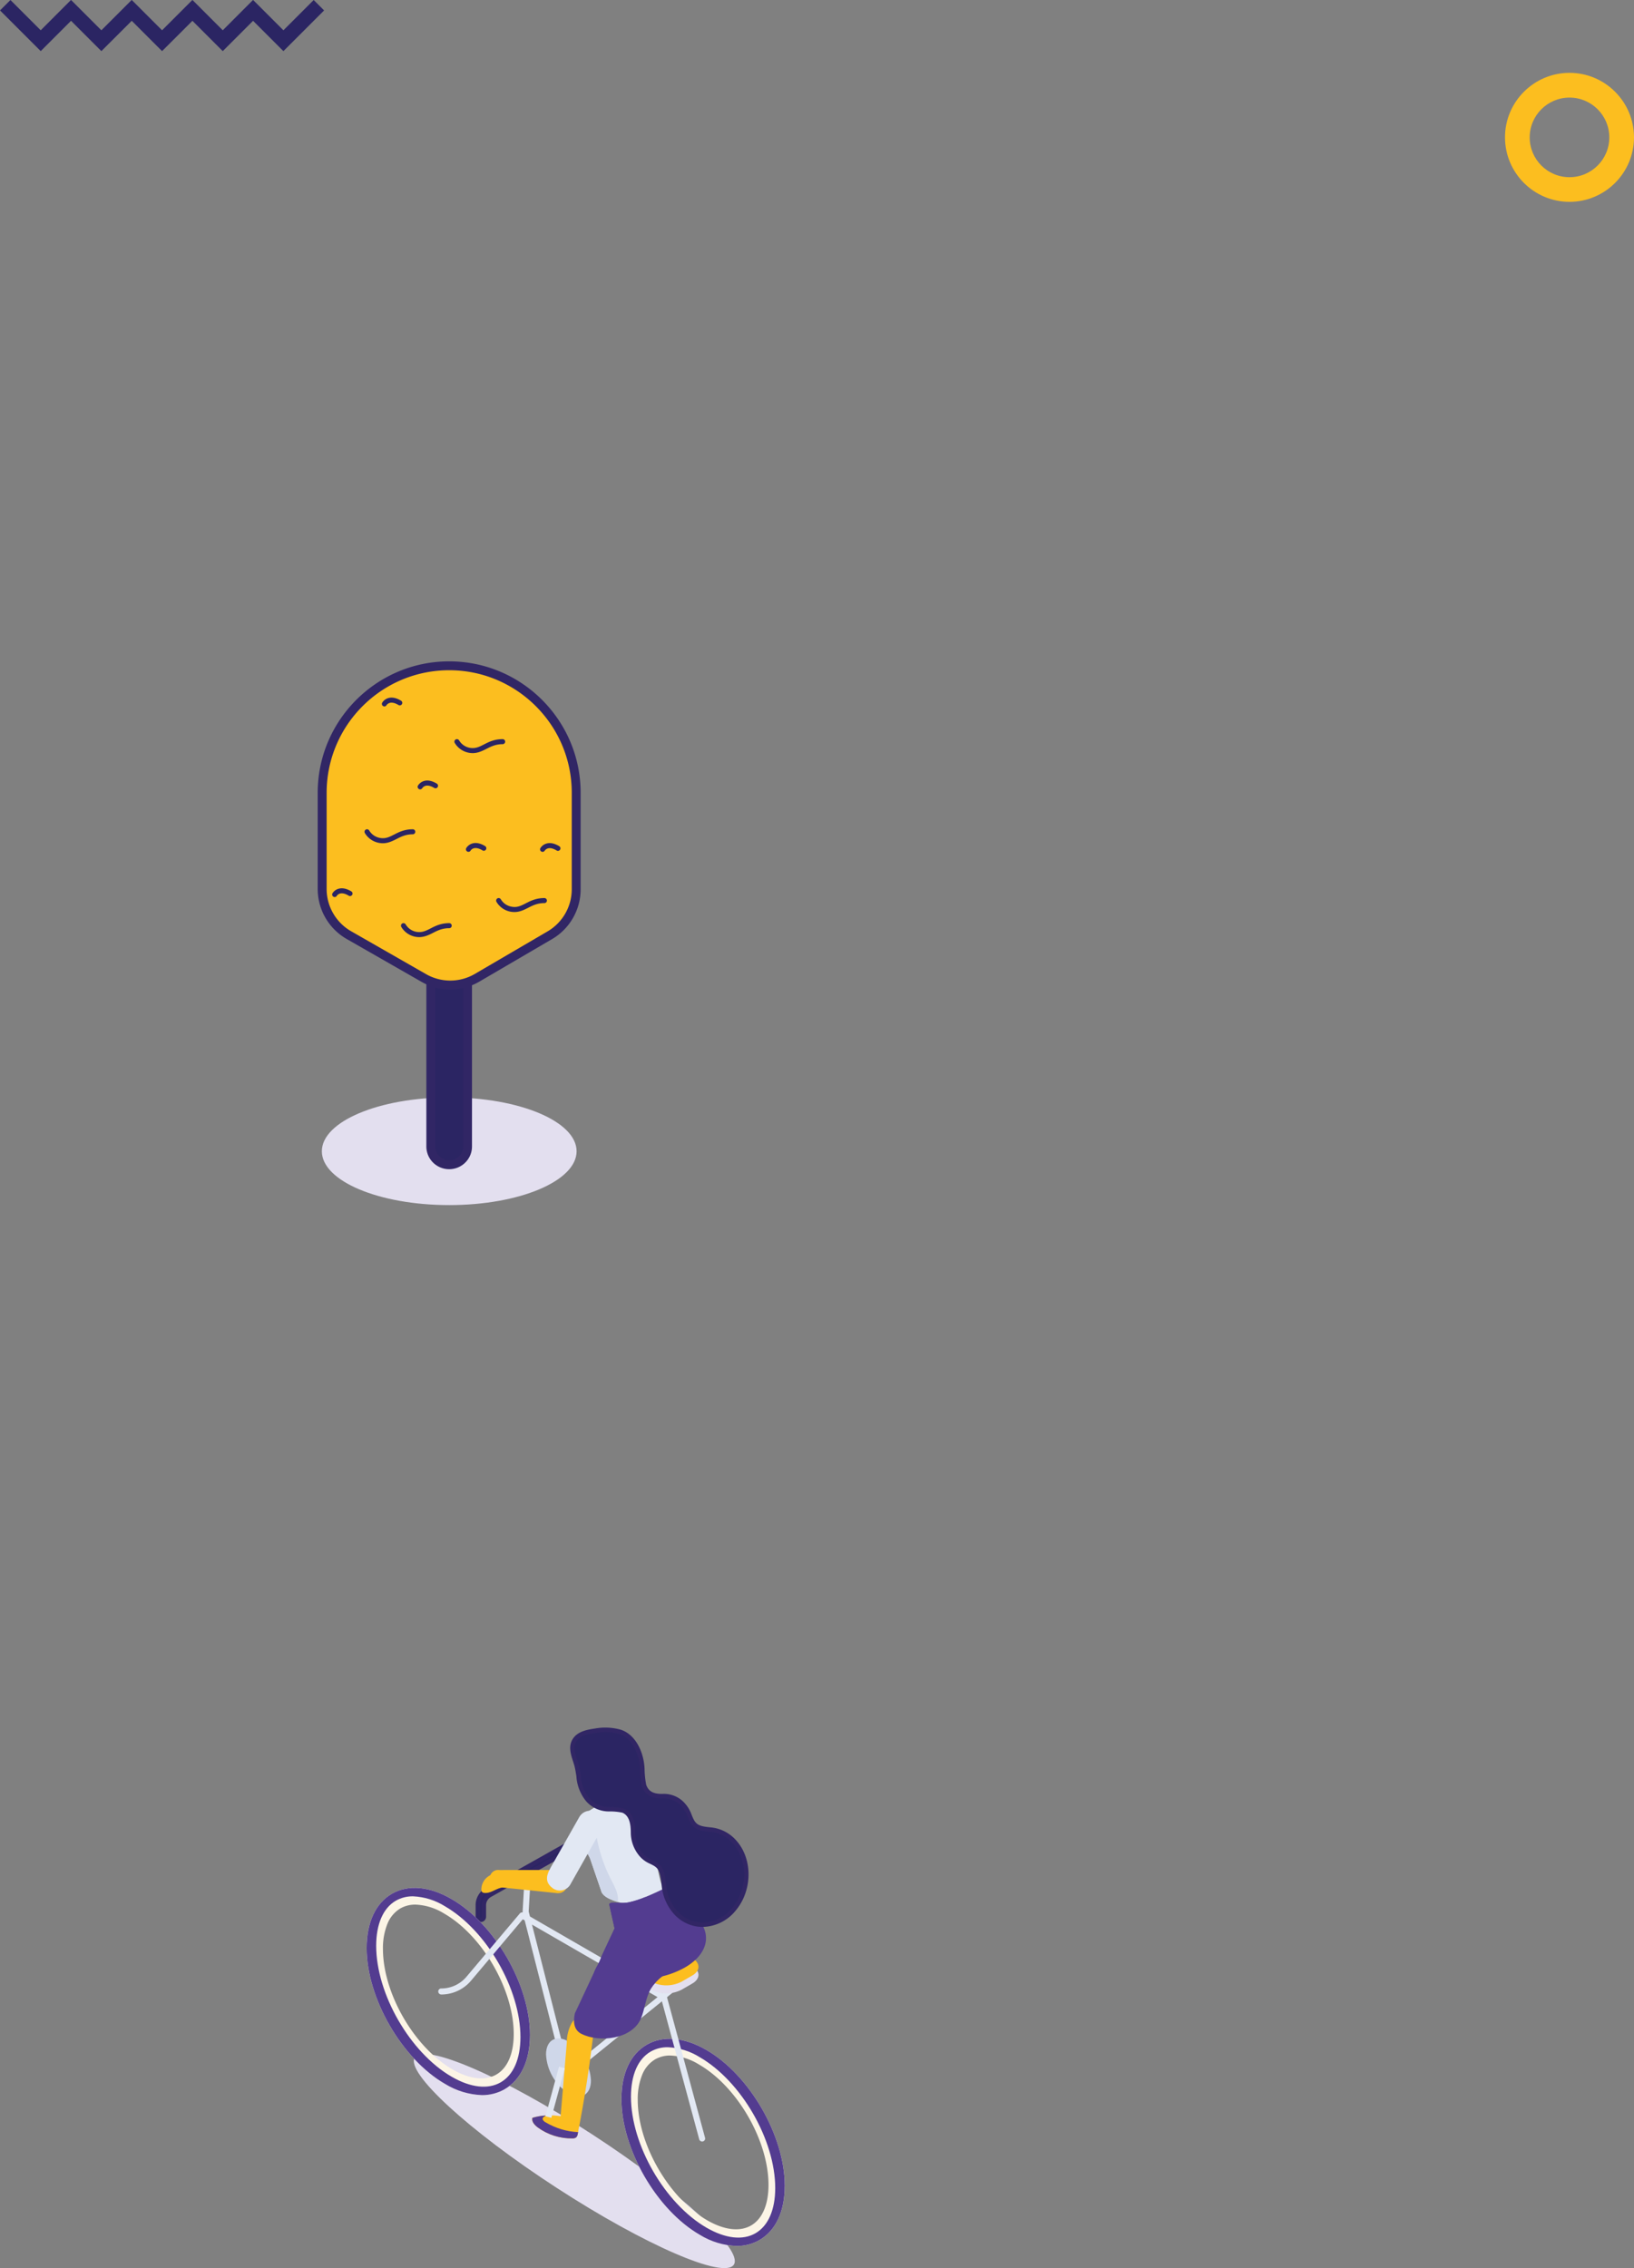 <svg version="1.1" id="Layer_1" xmlns="http://www.w3.org/2000/svg" x="0" y="0" viewBox="0 0 330.86 459.26" xml:space="preserve"><rect x="0" y="0" width="330.86" height="459.26" fill="#808080" stroke="none"/><style>.st0{fill:#E3DFEF}.st1{fill:#2B2563}.st2{fill:#312665}.st3{fill:#FCBE1F}.st4{fill:#FCF5E6}.st5{fill:#533C90}.st6{fill:#E2E8F3}.st7{fill:#CFD7E9}</style><g id="Group_2356" transform="translate(-1417.03 -656.428)"><ellipse class="st0" cx="1507.99" cy="889.54" rx="25.79" ry="10.9" id="Ellipse_487"/><g id="Group_2026"><g id="Group_2024"><g id="Rectangle_695"><path class="st1" d="M1506.5 846.25h2.98c1.23 0 2.23 1 2.23 2.23v40.07a3.72 3.72 0 11-7.44 0v-40.07a2.22 2.22 0 012.23-2.23z"/><path class="st2" d="M1507.98 893.17c-1.23 0-2.39-.48-3.27-1.35a4.59 4.59 0 01-1.35-3.27v-40.07c0-1.73 1.41-3.13 3.13-3.13h2.98c1.73 0 3.13 1.41 3.13 3.13v40.07c.01 2.55-2.06 4.62-4.62 4.62.01 0 .01 0 0 0zm-1.48-46.02c-.73 0-1.33.6-1.33 1.33v40.07c0 .75.29 1.46.83 2a2.823 2.823 0 004.82-1.99v-40.07c0-.74-.6-1.33-1.33-1.33h-2.99z"/></g><g id="Path_2520"><path class="st3" d="M1528.38 845.79l-14.74 8.62a10.765 10.765 0 01-10.77.05l-15.18-8.69a10.758 10.758 0 01-5.41-9.34v-19.48c0-14.2 11.51-25.72 25.72-25.72 14.2 0 25.72 11.51 25.72 25.72v19.55c-.01 3.83-2.04 7.37-5.34 9.29z"/><path class="st2" d="M1508.2 856.78c-2 0-4-.51-5.79-1.53l-15.18-8.69a11.686 11.686 0 01-5.87-10.12v-19.48c0-14.68 11.94-26.62 26.62-26.62s26.62 11.94 26.62 26.62v19.55c0 4.12-2.21 7.98-5.77 10.06l-14.74 8.62a11.655 11.655 0 01-5.89 1.59zm-.21-64.64c-13.69 0-24.82 11.13-24.82 24.82v19.48c0 3.52 1.9 6.8 4.96 8.55l15.18 8.69a9.861 9.861 0 009.87-.05l14.74-8.62a9.89 9.89 0 004.88-8.51v-19.55c.01-13.67-11.13-24.81-24.81-24.81zm20.39 53.66z"/></g></g><g id="Group_2025"><path class="st1" d="M1494.52 827.17a4.23 4.23 0 01-3.61-2.06c-.14-.24-.06-.55.18-.7s.55-.06.7.18c.58.98 1.63 1.56 2.79 1.56.81 0 1.47-.34 2.24-.73.99-.51 2.11-1.08 3.79-1.08.28 0 .51.23.51.51s-.23.51-.51.51c-1.43 0-2.39.49-3.32.97-.87.44-1.73.85-2.77.84z" id="Path_2521"/><path class="st1" d="M1521.16 841.1c-1.47 0-2.85-.79-3.6-2.06a.52.52 0 01.18-.7.52.52 0 01.7.18c.58.98 1.63 1.55 2.79 1.56.81 0 1.47-.34 2.24-.73.99-.51 2.11-1.08 3.79-1.08.28 0 .51.23.51.51s-.23.51-.51.51c-1.43 0-2.39.49-3.32.97-.88.44-1.71.85-2.78.84z" id="Path_2522"/><path class="st1" d="M1512.72 808.92a4.23 4.23 0 01-3.61-2.06.52.52 0 01.18-.7.52.52 0 01.7.18c.58.98 1.64 1.58 2.79 1.56.81 0 1.47-.34 2.24-.73.99-.51 2.11-1.08 3.79-1.08.28 0 .51.23.51.51s-.23.51-.51.51c-1.43 0-2.39.49-3.32.97-.88.44-1.71.84-2.77.84z" id="Path_2523"/><path class="st1" d="M1501.9 846.18a4.23 4.23 0 01-3.61-2.06.52.52 0 01.18-.7.52.52 0 01.7.18 3.18 3.18 0 002.74 1.56c.81.01 1.51-.33 2.29-.73.99-.51 2.11-1.08 3.79-1.08.28 0 .51.23.51.51s-.23.51-.51.51c-1.43 0-2.39.49-3.32.97-.87.44-1.71.83-2.77.84z" id="Path_2524"/><path class="st1" d="M1526.89 828.92c-.08 0-.17-.02-.25-.07a.508.508 0 01-.19-.69c.04-.07.43-.72 1.29-.94.75-.2 1.6-.01 2.53.55.24.15.32.46.17.7-.14.24-.46.32-.7.17-.67-.41-1.28-.56-1.74-.43-.46.12-.66.46-.67.46-.09.16-.27.25-.44.25z" id="Path_2525"/><path class="st1" d="M1502.1 816.26c-.08 0-.17-.02-.25-.07a.508.508 0 01-.19-.69c.04-.07.43-.72 1.29-.95.75-.2 1.6-.01 2.53.55.24.15.32.46.17.7-.15.24-.46.32-.7.17-.67-.41-1.27-.55-1.74-.43-.45.12-.66.46-.67.46a.49.49 0 01-.44.26z" id="Path_2526"/><path class="st1" d="M1484.79 838.07a.515.515 0 01-.44-.76c.04-.07.43-.72 1.29-.94.75-.2 1.6-.01 2.53.55.24.15.32.46.17.7-.15.24-.46.32-.7.17-1.7-1.03-2.35-.08-2.42.04-.09.15-.26.24-.43.24z" id="Path_2527"/><path class="st1" d="M1494.86 799.47c-.08 0-.17-.02-.25-.07a.508.508 0 01-.19-.69c.04-.07.43-.72 1.29-.95.75-.2 1.6-.01 2.53.55.24.15.32.46.17.7-.14.24-.46.32-.7.17-.67-.41-1.27-.55-1.75-.43-.45.12-.66.46-.67.46-.08.17-.25.26-.43.26z" id="Path_2528"/><path class="st1" d="M1511.88 828.91c-.09 0-.17-.02-.25-.07a.506.506 0 01-.19-.69c.04-.07.43-.72 1.29-.95.75-.2 1.6-.01 2.53.55.24.15.32.46.17.7-.15.24-.46.32-.7.17-.74-.45-1.39-.58-1.88-.39-.36.14-.53.42-.53.42-.09.18-.26.26-.44.26z" id="Path_2529"/></g></g></g><path class="st3" d="M317.8 40.87c-7.2 0-13.06-5.86-13.06-13.06s5.86-13.06 13.06-13.06 13.06 5.86 13.06 13.06S325 40.87 317.8 40.87zm0-21.11c-4.44 0-8.06 3.61-8.06 8.06s3.61 8.06 8.06 8.06 8.06-3.61 8.06-8.06-3.62-8.06-8.06-8.06z" id="Ellipse_518"/><g id="Group_2358" transform="translate(-946.205 -403.428)"><path class="st1" d="M1011.83 405.54l-8.24 8.24-6.14-6.14-6.14 6.14-6.14-6.14-6.15 6.14-6.14-6.14-6.15 6.14-6.14-6.14-6.14 6.14-8.24-8.24 2.11-2.11 6.13 6.13 6.12-6.13.02.02.01-.02 6.13 6.13 6.13-6.13.02.02.01-.02 6.13 6.13 6.13-6.13.02.02.01-.02 6.13 6.13 6.12-6.13.02.02.01-.02 6.13 6.13 6.13-6.13 2.11 2.11z" id="Path_2403"/></g><ellipse transform="rotate(-56.995 116.284 437.578)" class="st0" cx="116.29" cy="437.58" rx="6.5" ry="38.52" id="Ellipse_547"/><g id="Group_7492" transform="translate(-682.075 -1225.705)"><g id="Group_7060" transform="translate(778.378 1595.402)"><g id="Group_7059"><g id="Group_7058"><g id="Group_7057"><g id="Group_7056"><g id="Group_7055"><g id="Group_7054"><path class="st1" d="M1.06 19.03c.34 0 .61-.27.61-.61v-2.34c0-.85.46-1.64 1.21-2.06l21.4-12.04a2.362 2.362 0 013.51 1.79l.07.62c.04.33.34.57.68.54.33-.04.57-.34.54-.68L29 3.62A3.588 3.588 0 0025.02.47c-.47.06-.93.2-1.34.44L2.28 12.95a3.594 3.594 0 00-1.83 3.13v2.34c0 .34.27.61.61.61z" id="Path_3358"/><path class="st2" d="M1.06 19.48C.47 19.48 0 19 0 18.42v-2.34c0-1.46.79-2.8 2.06-3.52L23.46.52c1.94-1.09 4.4-.4 5.5 1.54.26.47.43.98.49 1.51l.07.62c.07.58-.35 1.11-.93 1.18a1.06 1.06 0 01-1.18-.93l-.07-.62a1.916 1.916 0 00-2.13-1.68c-.25.03-.5.11-.72.23L3.1 14.41c-.6.34-.98.98-.98 1.67v2.34c0 .58-.48 1.06-1.06 1.06zM25.44.9c-.54 0-1.07.14-1.54.4L2.5 13.34c-.99.56-1.6 1.6-1.6 2.73v2.34c0 .09.07.16.16.16s.16-.07.16-.16v-2.34c0-1.02.55-1.95 1.43-2.45l21.4-12.04c1.35-.76 3.07-.28 3.83 1.07.18.33.3.68.34 1.06l.07.62c.01.04.03.08.06.11s.08.04.12.03a.16.16 0 00.14-.18l-.07-.62A3.102 3.102 0 0025.44.9z" id="Path_3359"/></g></g></g></g></g></g></g><g id="Group_7078" transform="translate(807.906 1638.528)"><g id="Group_7077"><g id="Group_7076"><g id="Group_7067"><g id="Group_7066"><g id="Group_7065"><g id="Group_7064"><g id="Group_7063"><g id="Group_7062"><g id="Group_7061"><path class="st4" d="M0 12.2c0 10.11 7.12 22.44 15.87 27.49 2.25 1.39 4.82 2.17 7.46 2.26 1.62.02 3.22-.4 4.62-1.2 3.3-1.91 5.12-5.81 5.12-11 0-10.11-7.12-22.44-15.87-27.49C12.71-.33 8.42-.71 5.12 1.2S0 7.01 0 12.2zm17.37 24.55C9.61 32.27 3.3 21.33 3.3 12.37c-.04-1.74.27-3.48.91-5.1a6.379 6.379 0 012.62-3.11c.93-.52 1.99-.79 3.06-.77 2.06.09 4.07.72 5.82 1.82 7.76 4.48 14.07 15.42 14.07 24.38 0 3.98-1.26 6.9-3.53 8.21s-5.43.94-8.88-1.05z" id="Path_3360"/></g></g></g></g></g></g></g><g id="Group_7075"><g id="Group_7074"><g id="Group_7073"><g id="Group_7072"><g id="Group_7071"><g id="Group_7070"><g id="Group_7069"><g id="Group_7068"><path class="st5" d="M0 12.2c0 10.11 7.12 22.44 15.87 27.49 2.25 1.39 4.82 2.17 7.46 2.26 1.62.02 3.22-.4 4.62-1.2 3.3-1.91 5.12-5.81 5.12-11 0-10.11-7.12-22.44-15.87-27.49C12.71-.33 8.42-.71 5.12 1.2S0 7.01 0 12.2zm1.93-.46c0-4.42 1.42-7.66 3.99-9.15 1.06-.6 2.26-.9 3.47-.88 2.28.1 4.51.79 6.44 2 8.44 4.87 15.31 16.77 15.31 26.51 0 4.41-1.42 7.66-3.99 9.15s-6.09 1.09-9.92-1.12C8.8 33.37 1.93 21.48 1.93 11.74z" id="Path_3361"/></g></g></g></g></g></g></g></g></g></g></g><g id="Group_7096" transform="translate(756.317 1607.969)"><g id="Group_7095"><g id="Group_7094"><g id="Group_7085"><g id="Group_7084"><g id="Group_7083"><g id="Group_7082"><g id="Group_7081"><g id="Group_7080"><g id="Group_7079"><path class="st4" d="M0 12.2c0 10.1 7.12 22.44 15.87 27.49 2.25 1.39 4.82 2.17 7.46 2.27 1.62.02 3.22-.4 4.62-1.2 3.3-1.91 5.12-5.81 5.12-11 0-10.11-7.12-22.44-15.87-27.49C12.71-.33 8.42-.71 5.12 1.2S0 7.01 0 12.2zm17.37 24.55C9.61 32.27 3.3 21.33 3.3 12.37c-.04-1.74.27-3.48.91-5.1a6.379 6.379 0 012.62-3.11c.93-.52 1.99-.79 3.06-.77 2.06.09 4.07.72 5.82 1.82 7.76 4.48 14.07 15.42 14.07 24.38 0 3.98-1.26 6.9-3.53 8.21s-5.43.94-8.88-1.05z" id="Path_3362"/></g></g></g></g></g></g></g><g id="Group_7093"><g id="Group_7092"><g id="Group_7091"><g id="Group_7090"><g id="Group_7089"><g id="Group_7088"><g id="Group_7087"><g id="Group_7086"><path class="st5" d="M0 12.2c0 10.1 7.12 22.44 15.87 27.49 2.25 1.39 4.82 2.17 7.46 2.27 1.62.02 3.22-.4 4.62-1.2 3.3-1.91 5.12-5.81 5.12-11 0-10.11-7.12-22.44-15.87-27.49C12.72-.33 8.42-.71 5.12 1.19S0 7.01 0 12.2zm1.93-.46c0-4.42 1.42-7.67 3.99-9.15 1.06-.6 2.26-.9 3.47-.88 2.28.1 4.51.79 6.44 2 8.44 4.87 15.31 16.77 15.31 26.51 0 4.41-1.42 7.66-3.99 9.15s-6.09 1.09-9.92-1.12C8.8 33.38 1.93 21.48 1.93 11.74z" id="Path_3363"/></g></g></g></g></g></g></g></g></g></g></g><g id="Group_7116" transform="translate(798.622 1589.457)"><g id="Group_7115"><g id="Group_7114"><g id="Group_7113"><g id="Group_7112"><g id="Group_7111"><g id="Group_7110"><g id="Group_7109"><g id="Group_7108"><g id="Group_7107"><g id="Group_7106"><g id="Group_7105"><g id="Group_7104"><g id="Group_7103"><g id="Group_7102"><g id="Group_7101"><g id="Group_7100"><g id="Group_7099"><g id="Group_7098"><g id="Group_7097"><path class="st6" d="M3 12.76l2.1 6.12.12.39c.02.06.04.12.08.17.48.94 1.95 1.54 3.24 1.92.58.17 1.11.29 1.51.38.09.02.17.03.26.05a9.707 9.707 0 007.48-1.69c.25-.21.32-.58.15-.87-.28-.65-.52-1.32-.72-2-.6-2.24-.99-4.54-1.15-6.86C15.74 7.18 14.75.7 10.79.07 8.87-.07 6.96.41 5.35 1.45c-1.3.61-2.52 1.35-3.66 2.21-.01 0-.01.01-.02.02-.15.12-.3.26-.44.4C.53 4.76.09 5.67.01 6.65-.18 9.3 2.25 10.58 3 12.76z" id="Path_3364"/></g></g></g></g></g></g></g></g></g></g></g></g></g></g></g></g></g></g></g></g><g id="Group_7136" transform="translate(802.861 1587.373)"><g id="Group_7135"><g id="Group_7134"><g id="Group_7133"><g id="Group_7132"><g id="Group_7131"><g id="Group_7130"><g id="Group_7129"><g id="Group_7128"><g id="Group_7127"><g id="Group_7126"><g id="Group_7125"><g id="Group_7124"><g id="Group_7123"><g id="Group_7122"><g id="Group_7121"><g id="Group_7120"><g id="Group_7119"><g id="Group_7118"><g id="Group_7117"><path class="st5" d="M0 .09C.01.09.02.1.02.11.03.07.03.04.03 0 .03.03.02.07 0 .09z" id="Path_3365"/></g></g></g></g></g></g></g></g></g></g></g></g></g></g></g></g></g></g></g></g><g id="Group_7156" transform="translate(803.543 1588.162)"><g id="Group_7155"><g id="Group_7154"><g id="Group_7153"><g id="Group_7152"><g id="Group_7151"><g id="Group_7150"><g id="Group_7149"><g id="Group_7148"><g id="Group_7147"><g id="Group_7146"><g id="Group_7145"><g id="Group_7144"><g id="Group_7143"><g id="Group_7142"><g id="Group_7141"><g id="Group_7140"><g id="Group_7139"><g id="Group_7138"><g id="Group_7137"><path class="st3" d="M2.97 0L.71 3.44H.56L0 .08 2.97 0z" id="Path_3366"/></g></g></g></g></g></g></g></g></g></g></g></g></g></g></g></g></g></g></g></g><g id="Group_7177" transform="translate(803.198 1586.337)"><g id="Group_7176"><g id="Group_7175"><g id="Group_7174"><g id="Group_7173"><g id="Group_7172"><g id="Group_7171"><g id="Group_7170"><g id="Group_7169"><g id="Group_7168"><g id="Group_7167"><g id="Group_7166"><g id="Group_7165"><g id="Group_7164"><g id="Group_7163"><g id="Group_7162"><g id="Group_7161"><g id="Group_7160"><g id="Group_7159"><g id="Group_7158"><g id="Group_7157"><path class="st3" d="M0 .05C.09.1.19.11.29.08.3.05.29.03.31 0L0 .05z" id="Path_3367"/></g></g></g></g></g></g></g></g></g></g></g></g></g></g></g></g></g></g></g></g></g><g id="Group_7197" transform="translate(805.127 1589.542)"><g id="Group_7196"><g id="Group_7195"><g id="Group_7194"><g id="Group_7193"><g id="Group_7192"><g id="Group_7191"><g id="Group_7190"><g id="Group_7189"><g id="Group_7188"><g id="Group_7187"><g id="Group_7186"><g id="Group_7185"><g id="Group_7184"><g id="Group_7183"><g id="Group_7182"><g id="Group_7181"><g id="Group_7180"><g id="Group_7179"><g id="Group_7178"><path class="st3" d="M5.37 1.5c-.71 1.05-3.1.67-5.37-.83C.63.49 1.25.34 1.81.22c1.2-.24 2.42-.29 3.63-.14.2.46.18.99-.07 1.42z" id="Path_3368"/></g></g></g></g></g></g></g></g></g></g></g></g></g></g></g></g></g></g></g></g><g id="Group_7217" transform="translate(803.004 1585.923)"><g id="Group_7216"><g id="Group_7215"><g id="Group_7214"><g id="Group_7213"><g id="Group_7212"><g id="Group_7211"><g id="Group_7210"><g id="Group_7209"><g id="Group_7208"><g id="Group_7207"><g id="Group_7206"><g id="Group_7205"><g id="Group_7204"><g id="Group_7203"><g id="Group_7202"><g id="Group_7201"><g id="Group_7200"><g id="Group_7199"><g id="Group_7198"><path class="st5" d="M0 .09C.01.09.02.1.02.11.03.07.03.04.03 0 .03.03.02.07 0 .09z" id="Path_3369"/></g></g></g></g></g></g></g></g></g></g></g></g></g></g></g></g></g></g></g></g><g id="Group_7238" transform="translate(803.341 1584.887)"><g id="Group_7237"><g id="Group_7236"><g id="Group_7235"><g id="Group_7234"><g id="Group_7233"><g id="Group_7232"><g id="Group_7231"><g id="Group_7230"><g id="Group_7229"><g id="Group_7228"><g id="Group_7227"><g id="Group_7226"><g id="Group_7225"><g id="Group_7224"><g id="Group_7223"><g id="Group_7222"><g id="Group_7221"><g id="Group_7220"><g id="Group_7219"><g id="Group_7218"><path class="st3" d="M0 .05C.09.1.19.11.29.08.3.05.29.02.31 0L0 .05z" id="Path_3370"/></g></g></g></g></g></g></g></g></g></g></g></g></g></g></g></g></g></g></g></g></g><g id="Group_7320" transform="translate(799.399 1579.513)"><g id="Group_7258" transform="translate(2.941 7.147)"><g id="Group_7257"><g id="Group_7256"><g id="Group_7255"><g id="Group_7254"><g id="Group_7253"><g id="Group_7252"><g id="Group_7251"><g id="Group_7250"><g id="Group_7249"><g id="Group_7248"><g id="Group_7247"><g id="Group_7246"><g id="Group_7245"><g id="Group_7244"><g id="Group_7243"><g id="Group_7242"><g id="Group_7241"><g id="Group_7240"><g id="Group_7239"><path class="st5" d="M0 .08c.01 0 .01.01.02.01C.03.06.03.03.03 0 .03.03.02.06 0 .08z" id="Path_3371"/></g></g></g></g></g></g></g></g></g></g></g></g></g></g></g></g></g></g></g></g><g id="Group_7278"><g id="Group_7277"><g id="Group_7276"><g id="Group_7275"><g id="Group_7274"><g id="Group_7273"><g id="Group_7272"><g id="Group_7271"><g id="Group_7270"><g id="Group_7269"><g id="Group_7268"><g id="Group_7267"><g id="Group_7266"><g id="Group_7265"><g id="Group_7264"><g id="Group_7263"><g id="Group_7262"><g id="Group_7261"><g id="Group_7260"><g id="Group_7259"><path class="st3" d="M.01 6.04c-.04 1.11.3 2.21.97 3.1a4.36 4.36 0 003.27 1.33c.67.04 1.34-.1 1.94-.4A4.705 4.705 0 008.1 6.85c.1-.48.18-.97.21-1.46.03-.55-.03-1.11-.17-1.65a4.838 4.838 0 00-2.23-2.7C4.87.47 3.71.13 2.53.04 1.96-.07 1.36 0 .83.23c-.35.18-.6.51-.69.89-.03.13-.04.27-.01.41C.09 2.56.06 3.59.02 4.63c-.01.46-.03.93-.01 1.41z" id="Path_3372"/></g></g></g></g></g></g></g></g></g></g></g></g></g></g></g></g></g></g></g></g><g id="Group_7299" transform="translate(3.247 6.27)"><g id="Group_7298"><g id="Group_7297"><g id="Group_7296"><g id="Group_7295"><g id="Group_7294"><g id="Group_7293"><g id="Group_7292"><g id="Group_7291"><g id="Group_7290"><g id="Group_7289"><g id="Group_7288"><g id="Group_7287"><g id="Group_7286"><g id="Group_7285"><g id="Group_7284"><g id="Group_7283"><g id="Group_7282"><g id="Group_7281"><g id="Group_7280"><g id="Group_7279"><path class="st3" d="M0 .05C.08.09.18.1.26.07.27.05.26.03.28.01L0 .05z" id="Path_3373"/></g></g></g></g></g></g></g></g></g></g></g></g></g></g></g></g></g></g></g></g></g><g id="Group_7319" transform="translate(1.758 5.49)"><g id="Group_7318"><g id="Group_7317"><g id="Group_7316"><g id="Group_7315"><g id="Group_7314"><g id="Group_7313"><g id="Group_7312"><g id="Group_7311"><g id="Group_7310"><g id="Group_7309"><g id="Group_7308"><g id="Group_7307"><g id="Group_7306"><g id="Group_7305"><g id="Group_7304"><g id="Group_7303"><g id="Group_7302"><g id="Group_7301"><g id="Group_7300"><path class="st3" d="M2.28.81c-.02.39-.16.76-.4 1.06-.13.21-.31.4-.51.54a.93.93 0 01-.74.17C-.15 2.4-.08 1.33.17.8.36.37.76.08 1.22.01c.5-.09.97.25 1.05.74 0 .02 0 .04.01.06z" id="Path_3374"/></g></g></g></g></g></g></g></g></g></g></g></g></g></g></g></g></g></g></g></g></g><g id="Group_7327" transform="translate(770.813 1612.939)"><g id="Group_7326"><g id="Group_7325"><g id="Group_7324"><g id="Group_7323"><g id="Group_7322"><g id="Group_7321"><path class="st6" d="M53.43 46.39a.606.606 0 00.59-.77l-7.73-28.57a.585.585 0 00-.28-.37L17.28.08a.6.6 0 00-.77.14L5.72 13.02A6.676 6.676 0 01.61 15.4c-.34 0-.61.27-.61.61 0 .33.27.6.61.61a7.9 7.9 0 006.04-2.81L17.12 1.39 45.18 17.6l7.66 28.33c.07.27.32.46.59.46z" id="Path_3375"/></g></g></g></g></g></g></g><g id="Group_7334" transform="translate(787.891 1605.164)"><g id="Group_7333"><g id="Group_7332"><g id="Group_7331"><g id="Group_7330"><g id="Group_7329"><g id="Group_7328"><path class="st6" d="M10.82 39.86l21.71-17.58-.77-.95-21.14 17.13-1.7-.7L1.23 7.59 1.67.08.45 0 0 7.7l.02.09 7.86 30.86 2.94 1.21z" id="Path_3376"/></g></g></g></g></g></g></g><g id="Group_7349" transform="translate(810.496 1620.193)"><g id="Group_7341" transform="translate(0 1.629)"><g id="Group_7340"><g id="Group_7339"><g id="Group_7338"><g id="Group_7337"><g id="Group_7336"><g id="Group_7335"><path class="st0" d="M9.57 6.78l2.17-1.25c1.69-.97 1.69-2.57 0-3.54L9.57.73a6.841 6.841 0 00-6.14 0L1.27 1.98c-1.69.97-1.69 2.57 0 3.54l2.17 1.25c1.93.99 4.2.99 6.13.01z" id="Path_3377"/></g></g></g></g></g></g></g><g id="Group_7348"><g id="Group_7347"><g id="Group_7346"><g id="Group_7345"><g id="Group_7344"><g id="Group_7343"><g id="Group_7342"><path class="st3" d="M9.57 6.78l2.17-1.25c1.69-.97 1.69-2.57 0-3.54L9.57.73a6.841 6.841 0 00-6.14 0L1.27 1.99c-1.69.97-1.69 2.57 0 3.54l2.17 1.25c1.93.98 4.2.98 6.13 0z" id="Path_3378"/></g></g></g></g></g></g></g></g><g id="Group_7356" transform="translate(800.932 1657.033)"><g id="Group_7355"><g id="Group_7354"><g id="Group_7353"><g id="Group_7352"><g id="Group_7351"><g id="Group_7350"><path class="st5" d="M.01 0l.23.27C.25.25.25.23.25.21.17.13.09.06.01 0z" id="Path_3379"/></g></g></g></g></g></g></g><g id="Group_7363" transform="translate(779.527 1604.628)"><g id="Group_7362"><g id="Group_7361"><g id="Group_7360"><g id="Group_7359"><g id="Group_7358"><g id="Group_7357"><path class="st3" d="M5.68 0C4.39-.01 3.11.23 1.93.73A3.218 3.218 0 00.02 3.8c.01.13.05.25.12.35.12.13.29.2.46.21 1.18.16 2.22-.76 3.38-1.04.47-.12.97-.13 1.44-.26.49-.1.89-.45 1.06-.92.05-.19.05-.4 0-.59C6.32.81 5.74.22 5 .05L5.68 0z" id="Path_3380"/></g></g></g></g></g></g></g><g id="Group_7370" transform="translate(792.636 1638.453)"><g id="Group_7369"><g id="Group_7368"><g id="Group_7367"><g id="Group_7366"><g id="Group_7365"><g id="Group_7364"><path class="st7" d="M0 3.25c.17 3.2 1.86 6.13 4.55 7.88 2.51 1.45 4.55.27 4.55-2.63C8.92 5.3 7.23 2.37 4.55.62 2.04-.83 0 .35 0 3.25z" id="Path_3381"/></g></g></g></g></g></g></g><g id="Group_7377" transform="translate(789.839 1633.89)"><g id="Group_7376"><g id="Group_7375"><g id="Group_7374"><g id="Group_7373"><g id="Group_7372"><g id="Group_7371"><path class="st3" d="M1.13 22.59c2.03 1.48 4.49 2.26 7 2.22.28.02.55-.05.78-.21.18-.2.3-.46.32-.74l.06-.32v-.02c.01-.02.01-.04.01-.06a262.04 262.04 0 002.97-18.89c.2-.48.34-.99.39-1.51.17-.98-.16-1.98-.89-2.65-1.11-.87-2.87-.26-3.69.9a8.069 8.069 0 00-1.07 4.05L5.75 20.32c-1.91-.32-3.86-.21-5.72.32-.19.77.46 1.48 1.1 1.95z" id="Path_3382"/></g></g></g></g></g></g></g><g id="Group_7384" transform="translate(789.839 1654.059)"><g id="Group_7383"><g id="Group_7382"><g id="Group_7381"><g id="Group_7380"><g id="Group_7379"><g id="Group_7378"><path class="st5" d="M1.13 2.42c2.03 1.48 4.49 2.26 7 2.22.28.02.55-.05.78-.21.18-.2.3-.46.32-.74.03-.1.05-.21.07-.32-2.33-.11-4.6-.8-6.61-2-.2-.1-.38-.26-.5-.45-.13-.2-.08-.46.1-.61.13-.09.36-.12.37-.29V0C1.77.06.89.22.04.47c-.2.77.45 1.48 1.09 1.95z" id="Path_3383"/></g></g></g></g></g></g></g><g id="Group_7391" transform="translate(802.126 1594.186)"><g id="Group_7390"><g id="Group_7389"><g id="Group_7388"><g id="Group_7387"><g id="Group_7386"><g id="Group_7385"><path class="st7" d="M0 0c.01.01.02.01.03.02.06.02.11.04.17.07L0 0z" id="Path_3384"/></g></g></g></g></g></g></g><g id="Group_7398" transform="translate(801.32 1593.836)"><g id="Group_7397"><g id="Group_7396"><g id="Group_7395"><g id="Group_7394"><g id="Group_7393"><g id="Group_7392"><path class="st7" d="M.1.05l.7.3C.59.21.36.1.12.03L0 0l.1.05z" id="Path_3385"/></g></g></g></g></g></g></g><g id="Group_7405" transform="translate(798.622 1593.387)"><g id="Group_7404"><g id="Group_7403"><g id="Group_7402"><g id="Group_7401"><g id="Group_7400"><g id="Group_7399"><path class="st7" d="M3 8.83l2.1 6.12.12.39c.02.06.04.12.08.17.48.94 1.95 1.54 3.24 1.92.26-1.5-.6-3.05-1.32-4.45a30.369 30.369 0 01-2.95-8.69c-.11-.94-.34-1.86-.68-2.75C3.34.95 2.93.44 2.41.06c-.39-.11-.81-.08-1.18.08C.53.82.1 1.74.02 2.71-.18 5.37 2.25 6.65 3 8.83z" id="Path_3386"/></g></g></g></g></g></g></g><g id="Group_7448" transform="translate(781.228 1592.347)"><g id="Group_7426" transform="translate(0 11.988)"><g id="Group_7425"><g id="Group_7424"><g id="Group_7423"><g id="Group_7422"><g id="Group_7421"><g id="Group_7420"><g id="Group_7419"><g id="Group_7418"><g id="Group_7417"><g id="Group_7416"><g id="Group_7415"><g id="Group_7414"><g id="Group_7413"><g id="Group_7412"><g id="Group_7411"><g id="Group_7410"><g id="Group_7409"><g id="Group_7408"><g id="Group_7407"><g id="Group_7406"><path class="st3" d="M15.53 1.93c-.24-.42-.51-.83-.8-1.22-.61-.35-1.16-.66-1.18-.7L1.96.02C1.51-.05 1.05.07.68.35.61.4.55.46.49.52c-.67.68-.66 1.78.03 2.45.26.26.6.43.97.48l12.23 1.26h.03c1.03.07 1.93-.71 2-1.74.03-.36-.05-.72-.22-1.04z" id="Path_3387"/></g></g></g></g></g></g></g></g></g></g></g></g></g></g></g></g></g></g></g></g></g><g id="Group_7447" transform="translate(11.604)"><g id="Group_7446"><g id="Group_7445"><g id="Group_7444"><g id="Group_7443"><g id="Group_7442"><g id="Group_7441"><g id="Group_7440"><g id="Group_7439"><g id="Group_7438"><g id="Group_7437"><g id="Group_7436"><g id="Group_7435"><g id="Group_7434"><g id="Group_7433"><g id="Group_7432"><g id="Group_7431"><g id="Group_7430"><g id="Group_7429"><g id="Group_7428"><g id="Group_7427"><path class="st6" d="M1.2 15.72l.03.02c1.13.76 2.66.46 3.42-.67.04-.06.08-.12.11-.19L11 3.84c.7-1.24.26-2.81-.97-3.51-1.24-.7-2.81-.26-3.5.97L4.06 5.66 1.63 9.95c-1.12 2.06-2.8 4.06-.43 5.77z" id="Path_3388"/></g></g></g></g></g></g></g></g></g></g></g></g></g></g></g></g></g></g></g></g></g></g><g id="Group_7455" transform="translate(798.309 1607.601)"><g id="Group_7454"><g id="Group_7453"><g id="Group_7452"><g id="Group_7451"><g id="Group_7450"><g id="Group_7449"><path class="st5" d="M1.5 29.93c3.67 1.85 10.29 1.06 12.04-3.11.83-1.96.94-4.21 2.03-6.04.61-.96 1.38-1.8 2.29-2.48 1.97-1.61 4.33-2.9 5.37-5.2.19-.43.33-.88.42-1.34.35-.8.55-1.65.59-2.52.04-1.39-.24-2.77-.84-4.02-.67-1.42-1.61-2.68-2.78-3.73-.16-.15-.32-.29-.49-.45-.18-.43-.48-.78-.85-1.04-.14.09-.29.17-.45.24-1.21.56-2.81 1.35-4.45 2.01-1.05.44-2.13.79-3.24 1.04-1.97.4-3.58-.31-4.02.38l1.09 4.92-2.53 5.4c-.17.44-.34.89-.54 1.32-.15.33-.39.77-.67 1.27l-.43.92-3.87 8.27c-.39 1.85-.16 3.41 1.33 4.16z" id="Path_3389"/></g></g></g></g></g></g></g><g id="Group_7462" transform="translate(802.343 1609.854)"><g id="Group_7461"><g id="Group_7460"><g id="Group_7459"><g id="Group_7458"><g id="Group_7457"><g id="Group_7456"><path class="st5" d="M0 15.25c4.43 1.62 9.23 1.89 13.81.78 1.62-.38 3.17-.99 4.62-1.8 5.35-3.09 5.66-7.98.93-11.28-.29-.2-.6-.4-.93-.59A19.614 19.614 0 0010.34 0C9.29.43 8.21.78 7.1 1.03c-1.97.4-3.58-.31-4.02.38l1.09 4.92-2.53 5.4c-.17.44-.34.89-.54 1.32-.15.33-.39.77-.67 1.27l-.43.93z" id="Path_3390"/></g></g></g></g></g></g></g><g id="Group_7484" transform="translate(797.532 1575.524)"><g id="Group_7483"><g id="Group_7482"><g id="Group_7481"><g id="Group_7480"><g id="Group_7479"><g id="Group_7478"><g id="Group_7477"><g id="Group_7476"><g id="Group_7475"><g id="Group_7474"><g id="Group_7473"><g id="Group_7472"><g id="Group_7471"><g id="Group_7470"><g id="Group_7469"><g id="Group_7468"><g id="Group_7467"><g id="Group_7466"><g id="Group_7465"><g id="Group_7464"><g id="Group_7463"><path class="st1" d="M1.44 8.28c-.05-.21-.09-.42-.15-.63-.48-1.81-1.47-3.64-.28-5.29C1.84 1.22 3.47.84 5 .64 6.7.32 8.44.39 10.11.85c3.14 1.04 4.44 4.95 4.5 7.62.02 1.09.14 2.17.34 3.23.56 1.61 1.82 2.23 3.86 2.17a5.2 5.2 0 014.08 1.78c.51.58.92 1.24 1.2 1.96.86 2.2 1.29 2.77 4.28 3.03 1.89.17 3.64 1.06 4.89 2.49 3.24 3.59 3.2 9.69-.1 13.63s-8.6 4.23-11.84.64a9.602 9.602 0 01-2.35-5.52c-.34-3.41-.85-3.89-2.78-4.79l-.02-.01c-.67-.31-1.26-.75-1.75-1.3a6.978 6.978 0 01-1.7-4.62c-.02-2.35-.61-3.77-2.03-4.35-.93-.19-1.87-.28-2.82-.27-1.66.02-3.24-.69-4.33-1.94-1.73-1.93-1.65-4.14-2.1-6.32z" id="Path_3391"/><path class="st2" d="M26.82 40.36a7.81 7.81 0 01-5.84-2.66 10.007 10.007 0 01-2.46-5.78c-.33-3.29-.75-3.61-2.52-4.43-.73-.34-1.38-.82-1.91-1.42a7.398 7.398 0 01-1.82-4.92c-.02-2.21-.55-3.43-1.71-3.93-.88-.18-1.78-.27-2.68-.25h-.09a6.117 6.117 0 01-4.58-2.09 8.85 8.85 0 01-1.96-5.06c-.08-.47-.15-.97-.25-1.45-.04-.2-.09-.41-.14-.61-.09-.34-.2-.68-.31-1.01-.47-1.47-1-3.13.1-4.65C1.59.8 3.35.41 4.94.19c1.76-.33 3.58-.25 5.31.23 3.2 1.06 4.73 4.91 4.81 8.03.02 1.05.13 2.09.33 3.13.48 1.35 1.5 1.89 3.41 1.83 1.69-.05 3.32.65 4.43 1.93.55.62.99 1.33 1.28 2.1.79 2.02 1.08 2.5 3.9 2.75 2 .18 3.86 1.12 5.19 2.63 3.38 3.74 3.34 10.12-.09 14.22-1.6 2-3.98 3.2-6.53 3.31l-.16.01zM8.03 16.08c.92 0 1.85.09 2.75.28.03.01.05.01.08.02 1.55.64 2.29 2.15 2.31 4.77-.02 1.59.55 3.12 1.59 4.32.45.5 1 .91 1.61 1.2 2.13.99 2.7 1.63 3.05 5.16.16 1.95.94 3.8 2.24 5.27a6.925 6.925 0 005.3 2.37 7.83 7.83 0 005.86-2.99c3.15-3.77 3.2-9.62.11-13.04a6.933 6.933 0 00-4.6-2.34c-3.14-.27-3.72-.91-4.66-3.31-.26-.67-.64-1.29-1.12-1.83a4.73 4.73 0 00-3.73-1.63c-2.32.08-3.68-.71-4.3-2.47-.01-.02-.01-.04-.02-.06-.21-1.09-.33-2.2-.35-3.31-.06-2.35-1.22-6.21-4.2-7.2-1.6-.44-3.27-.5-4.9-.2-1.4.18-2.94.52-3.68 1.54-.83 1.15-.43 2.4.03 3.85.11.35.22.7.32 1.05.06.22.11.44.16.66.1.5.18 1.01.26 1.49a7.96 7.96 0 001.74 4.6c1 1.15 2.46 1.81 3.99 1.79h.16z" id="Path_3392"/></g></g></g></g></g></g></g></g></g></g></g></g></g></g></g></g></g></g></g></g></g></g><g id="Group_7491" transform="translate(792.533 1644.167)"><g id="Group_7490"><g id="Group_7489"><g id="Group_7488"><g id="Group_7487"><g id="Group_7486"><g id="Group_7485"><path transform="rotate(-74.758 1.958 5.182)" class="st6" d="M-3.25 4.57H7.16v1.22H-3.25z" id="Rectangle_857"/></g></g></g></g></g></g></g></g></svg>
